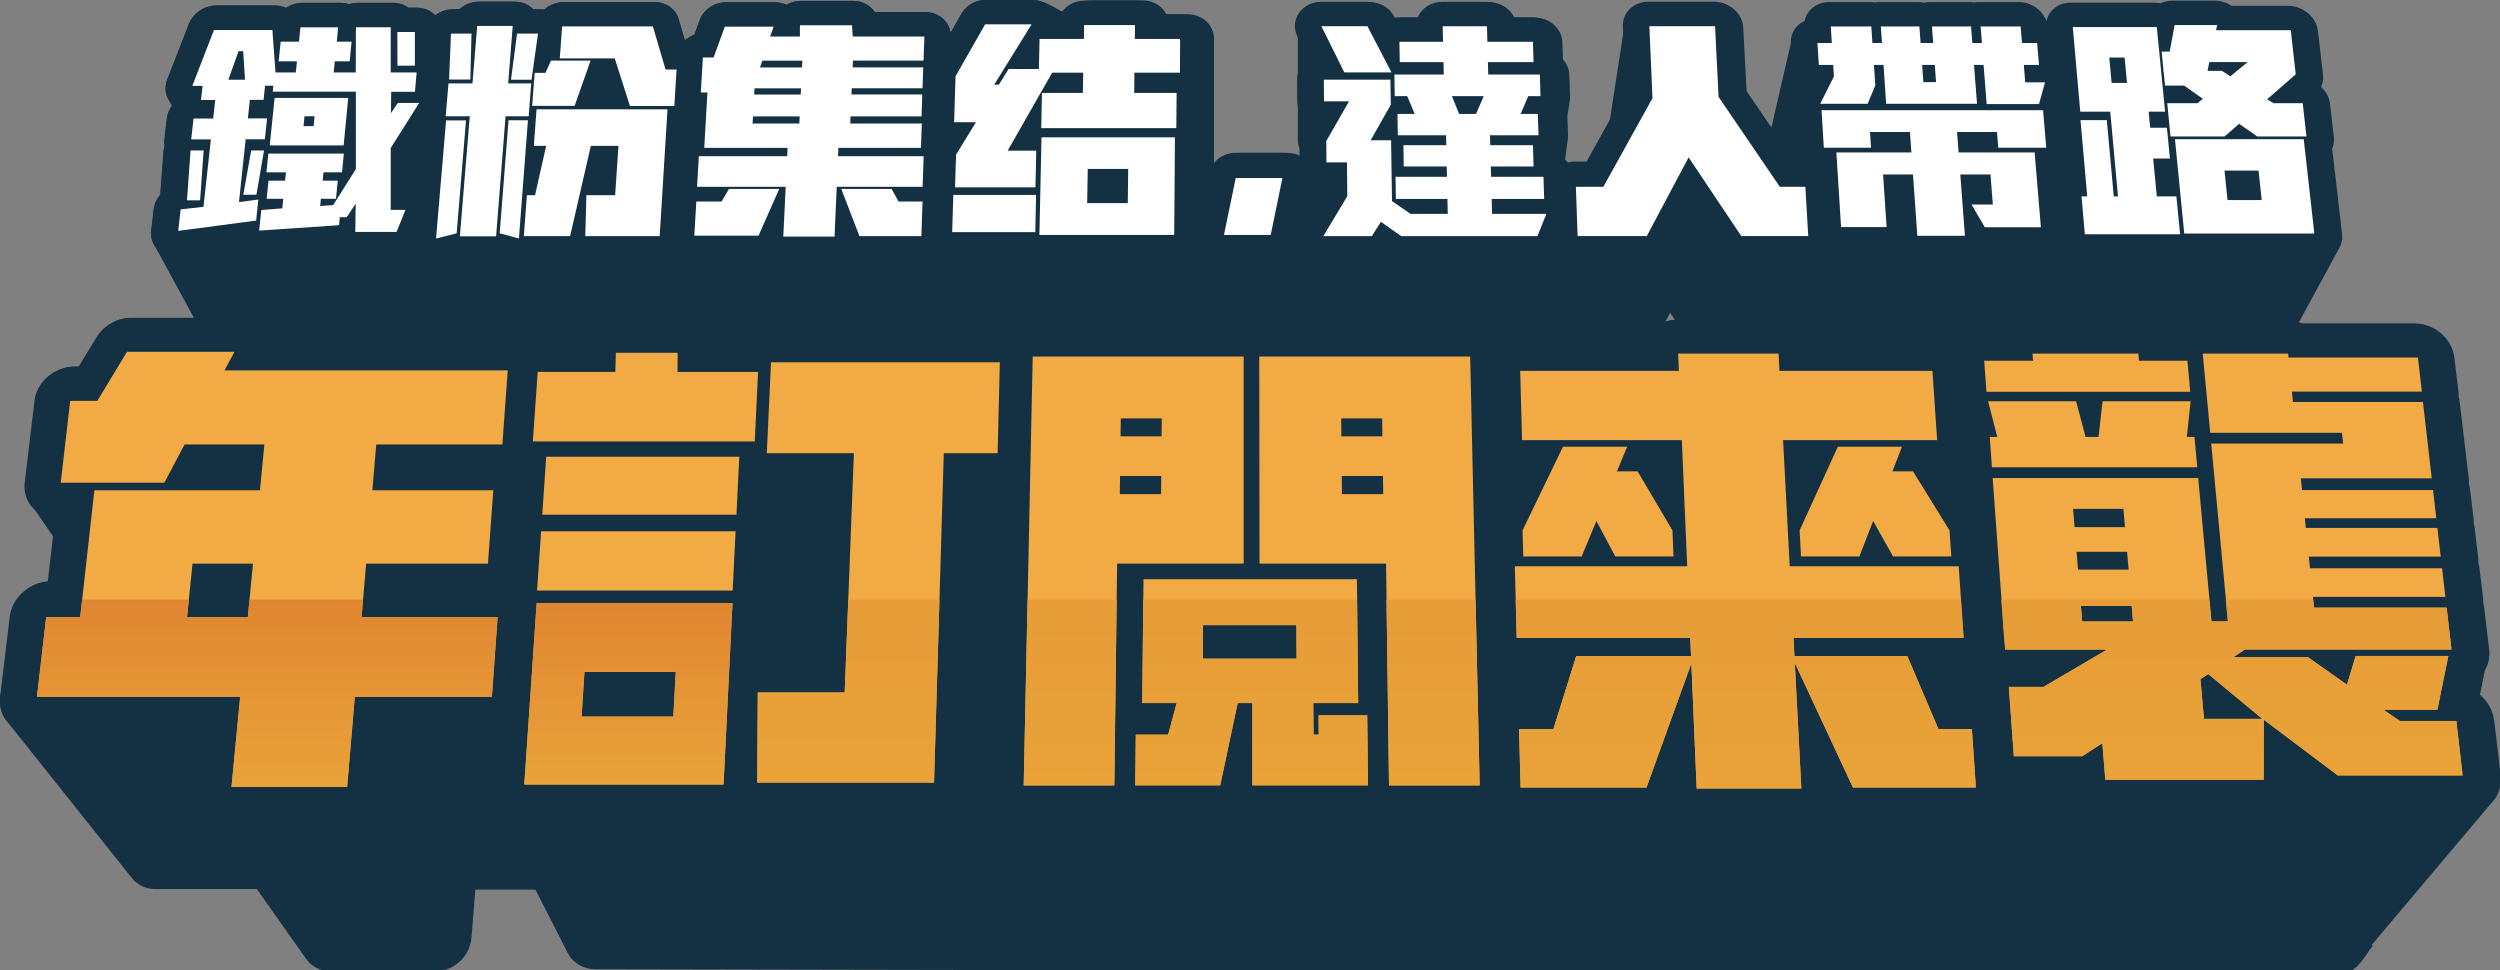 <svg width="438" height="170" viewBox="0 0 438 170" fill="none" xmlns="http://www.w3.org/2000/svg">
<rect x="0" y="0" width="438" height="170" fill="#808080" stroke="none"/>
<g clip-path="url(#clip0_25970_2347)">
<path d="M400.432 60.777C400.502 60.667 400.562 60.547 400.622 60.427C400.692 60.317 400.752 60.197 400.812 60.078C400.882 59.968 400.942 59.848 401.002 59.728C401.072 59.618 401.132 59.498 401.192 59.378C401.262 59.268 401.322 59.148 401.382 59.028C401.452 58.918 401.512 58.798 401.572 58.679C401.642 58.569 401.702 58.449 401.762 58.329C401.832 58.219 401.892 58.099 401.952 57.979C402.022 57.869 402.082 57.749 402.142 57.629C402.212 57.519 402.272 57.4 402.332 57.28C402.402 57.17 402.462 57.05 402.522 56.93C402.592 56.82 402.652 56.7 402.712 56.58C402.782 56.47 402.842 56.35 402.902 56.23C402.972 56.12 403.032 56.001 403.092 55.881C403.162 55.771 403.222 55.651 403.282 55.531C403.352 55.421 403.412 55.301 403.472 55.181C403.542 55.071 403.602 54.951 403.662 54.831C403.732 54.721 403.792 54.602 403.852 54.481C403.922 54.372 403.982 54.252 404.042 54.132C404.112 54.022 404.172 53.902 404.232 53.782C404.301 53.672 404.362 53.552 404.422 53.432C404.491 53.322 404.551 53.202 404.611 53.083C404.681 52.973 404.741 52.853 404.801 52.733C404.871 52.623 404.931 52.503 404.991 52.383C405.061 52.273 405.121 52.153 405.181 52.033C405.251 51.923 405.311 51.803 405.371 51.684C405.441 51.574 405.501 51.454 405.561 51.334C405.631 51.224 405.691 51.104 405.751 50.984C405.821 50.874 405.881 50.754 405.941 50.634C406.011 50.524 406.071 50.404 406.131 50.285C406.201 50.175 406.261 50.055 406.321 49.935C406.391 49.825 406.451 49.705 406.511 49.585C406.581 49.475 406.641 49.355 406.701 49.235C406.771 49.125 406.831 49.005 406.891 48.886C406.961 48.776 407.021 48.656 407.081 48.536C407.151 48.426 407.211 48.306 407.271 48.186C407.341 48.076 407.401 47.956 407.461 47.836C407.531 47.726 407.591 47.606 407.651 47.486C407.721 47.377 407.781 47.257 407.841 47.137C407.911 47.027 407.971 46.907 408.031 46.787C408.101 46.677 408.161 46.557 408.221 46.437C408.291 46.327 408.351 46.207 408.411 46.087C408.481 45.977 408.541 45.858 408.601 45.738C408.671 45.628 408.731 45.508 408.791 45.388C408.861 45.278 408.921 45.158 408.981 45.038C409.051 44.928 409.111 44.808 409.171 44.688C409.241 44.578 409.301 44.459 409.361 44.339C409.431 44.229 409.491 44.109 409.551 43.989C409.621 43.879 409.681 43.759 409.741 43.639C410.211 42.91 410.441 42.01 410.331 41.041L408.601 26.032C408.861 25.432 408.971 24.753 408.891 24.023L408.221 18.197C408.091 17.058 407.501 16.019 406.641 15.249C406.951 14.61 407.081 13.88 406.991 13.131L406.101 5.416C405.831 3.048 403.542 1.139 400.982 1.139H391.072C390.202 0.56 389.172 0.24 388.132 0.24H380.693C379.943 0.24 379.243 0.41 378.643 0.7C378.303 0.63 377.943 0.59 377.583 0.59H362.873C360.874 0.59 359.304 1.769 358.794 3.408C358.744 3.528 358.704 3.647 358.664 3.777C358.624 3.757 358.584 3.737 358.544 3.717C357.884 1.859 355.944 0.48 353.774 0.48H346.774C346.484 0.48 346.214 0.5 345.944 0.55C345.674 0.5 345.384 0.48 345.104 0.48H338.285C337.905 0.48 337.545 0.52 337.195 0.6C336.835 0.52 336.465 0.48 336.085 0.48H329.355C329.065 0.48 328.795 0.5 328.525 0.55C328.255 0.5 327.965 0.48 327.685 0.48H320.605C318.415 0.48 316.655 1.889 316.296 3.777C315.076 4.327 314.216 5.396 313.966 6.665C313.926 6.795 313.896 6.925 313.876 7.055C313.836 7.185 313.806 7.315 313.786 7.445C313.746 7.575 313.716 7.705 313.696 7.834C313.656 7.964 313.626 8.094 313.606 8.224C313.566 8.354 313.536 8.484 313.516 8.614C313.476 8.744 313.446 8.874 313.426 9.004C313.386 9.134 313.356 9.263 313.336 9.393C313.296 9.523 313.266 9.653 313.246 9.783C313.206 9.913 313.176 10.043 313.156 10.173C313.116 10.303 313.086 10.433 313.066 10.562C313.026 10.693 312.996 10.822 312.976 10.952C312.936 11.082 312.906 11.212 312.886 11.342C312.846 11.472 312.816 11.602 312.796 11.732C312.756 11.862 312.726 11.992 312.706 12.121C312.666 12.251 312.636 12.381 312.616 12.511C312.576 12.641 312.546 12.771 312.526 12.901C312.486 13.031 312.456 13.161 312.436 13.291C312.396 13.421 312.366 13.55 312.346 13.68C312.306 13.81 312.276 13.94 312.256 14.07C312.216 14.2 312.186 14.33 312.166 14.46C312.126 14.59 312.096 14.72 312.076 14.85C312.036 14.979 312.006 15.109 311.986 15.239C311.946 15.369 311.916 15.499 311.896 15.629C311.856 15.759 311.826 15.889 311.806 16.019C311.766 16.149 311.736 16.279 311.716 16.408C311.676 16.538 311.646 16.668 311.626 16.798C311.586 16.928 311.556 17.058 311.536 17.188C311.496 17.318 311.466 17.448 311.446 17.578C311.406 17.707 311.376 17.837 311.356 17.967C311.316 18.097 311.286 18.227 311.266 18.357C311.226 18.487 311.196 18.617 311.176 18.747C311.136 18.877 311.106 19.007 311.086 19.137C311.046 19.266 311.016 19.396 310.996 19.526C310.956 19.656 310.926 19.786 310.906 19.916C310.866 20.046 310.836 20.176 310.816 20.306C310.776 20.436 310.746 20.566 310.726 20.695C310.686 20.825 310.656 20.955 310.636 21.085C310.596 21.215 310.566 21.345 310.546 21.475C310.506 21.605 310.476 21.735 310.456 21.865C310.416 21.994 310.386 22.124 310.366 22.254C310.366 22.274 310.356 22.294 310.346 22.314L306.006 15.969L305.406 4.737C305.276 2.378 303.106 0.46 300.546 0.46H289.067C286.747 0.46 284.907 2.039 284.657 4.097C284.627 4.227 284.607 4.357 284.597 4.487C284.567 4.617 284.547 4.747 284.537 4.877C284.507 5.006 284.487 5.136 284.477 5.266C284.447 5.396 284.427 5.526 284.417 5.656C284.387 5.786 284.367 5.916 284.357 6.046C284.327 6.176 284.307 6.306 284.297 6.435C284.267 6.565 284.247 6.695 284.237 6.825C284.207 6.955 284.187 7.085 284.177 7.215C284.147 7.345 284.127 7.475 284.117 7.605C284.087 7.735 284.067 7.864 284.057 7.994C284.027 8.124 284.007 8.254 283.997 8.384C283.967 8.514 283.947 8.644 283.937 8.774C283.907 8.904 283.887 9.034 283.877 9.164C283.847 9.293 283.827 9.423 283.817 9.553C283.787 9.683 283.767 9.813 283.757 9.943C283.727 10.073 283.707 10.203 283.697 10.333C283.667 10.463 283.647 10.592 283.637 10.722C283.607 10.852 283.587 10.982 283.577 11.112C283.547 11.242 283.527 11.372 283.517 11.502C283.487 11.632 283.467 11.762 283.457 11.892C283.427 12.021 283.407 12.151 283.397 12.281C283.367 12.411 283.347 12.541 283.337 12.671C283.307 12.801 283.287 12.931 283.277 13.061C283.247 13.191 283.227 13.321 283.217 13.45C283.187 13.58 283.167 13.71 283.157 13.84C283.127 13.97 283.107 14.1 283.097 14.23C283.067 14.36 283.047 14.49 283.037 14.62C283.007 14.75 282.987 14.88 282.977 15.009C282.947 15.139 282.927 15.269 282.917 15.399C282.887 15.529 282.867 15.659 282.857 15.789C282.827 15.919 282.807 16.049 282.797 16.179C282.767 16.308 282.747 16.438 282.737 16.568C282.707 16.698 282.687 16.828 282.677 16.958C282.647 17.088 282.627 17.218 282.617 17.348C282.587 17.478 282.567 17.608 282.557 17.738C282.527 17.867 282.507 17.997 282.497 18.127C282.467 18.257 282.447 18.387 282.437 18.517C282.407 18.647 282.387 18.777 282.377 18.907C282.347 19.037 282.327 19.166 282.317 19.296C282.287 19.426 282.267 19.556 282.257 19.686C282.227 19.816 282.207 19.946 282.197 20.076C282.167 20.206 282.147 20.336 282.137 20.466C282.107 20.596 282.087 20.725 282.077 20.855C282.047 20.985 282.027 21.115 282.017 21.245C281.987 21.375 281.967 21.505 281.957 21.635C281.927 21.765 281.907 21.895 281.897 22.024C281.877 22.134 281.847 22.244 281.837 22.354L278.477 28.39H276.447C275.877 28.39 275.337 28.5 274.837 28.67C274.657 28.41 274.437 28.18 274.197 27.96C274.217 27.86 274.227 27.76 274.237 27.66C274.257 27.541 274.277 27.411 274.287 27.291C274.307 27.171 274.327 27.041 274.337 26.921C274.357 26.801 274.377 26.671 274.387 26.551C274.407 26.431 274.427 26.301 274.437 26.181C274.457 26.062 274.477 25.932 274.487 25.812C274.507 25.692 274.527 25.562 274.537 25.442C274.557 25.322 274.577 25.192 274.587 25.072C274.607 24.952 274.627 24.823 274.637 24.703C274.697 24.403 274.737 24.093 274.727 23.763L274.607 20.336C274.627 20.246 274.637 20.146 274.647 20.056C274.667 19.936 274.687 19.806 274.707 19.676C274.727 19.556 274.747 19.426 274.767 19.296C274.787 19.177 274.807 19.047 274.827 18.917C274.847 18.797 274.867 18.667 274.887 18.537C274.907 18.417 274.927 18.287 274.947 18.157C274.967 18.037 274.987 17.907 275.007 17.777C275.057 17.498 275.087 17.208 275.077 16.908L274.947 13.121C274.907 12.091 274.497 11.152 273.827 10.413L273.727 7.385C273.647 5.016 271.508 3.098 268.948 3.098H265.308C264.588 1.509 262.878 0.38 260.918 0.38H253.178C251.218 0.38 249.559 1.509 248.919 3.098H245.619C245.209 3.098 244.819 3.148 244.439 3.238L244.229 2.838C243.439 1.339 241.799 0.38 239.999 0.38H231.969C230.399 0.38 228.939 1.109 228.1 2.328C227.6 3.038 227.37 3.857 227.38 4.687C227.37 4.817 227.37 4.947 227.38 5.076C227.37 5.206 227.37 5.336 227.38 5.466C227.37 5.596 227.37 5.726 227.38 5.856C227.37 5.986 227.37 6.116 227.38 6.246C227.37 6.375 227.37 6.505 227.38 6.635C227.37 6.765 227.37 6.895 227.38 7.025C227.37 7.155 227.37 7.285 227.38 7.415C227.37 7.545 227.37 7.675 227.38 7.804C227.37 7.934 227.37 8.064 227.38 8.194C227.37 8.324 227.37 8.454 227.38 8.584C227.37 8.714 227.37 8.844 227.38 8.974C227.37 9.104 227.37 9.233 227.38 9.363C227.37 9.493 227.37 9.623 227.38 9.753C227.37 9.883 227.37 10.013 227.38 10.143C227.37 10.273 227.37 10.403 227.38 10.533C227.37 10.662 227.37 10.792 227.38 10.922C227.37 11.052 227.37 11.182 227.38 11.312C227.37 11.442 227.37 11.572 227.38 11.702C227.37 11.832 227.37 11.962 227.38 12.091C227.37 12.221 227.37 12.351 227.38 12.481C227.37 12.611 227.37 12.741 227.38 12.871C227.37 13.001 227.37 13.131 227.38 13.261C227.37 13.39 227.37 13.521 227.38 13.65C227.37 13.78 227.37 13.91 227.38 14.04C227.37 14.17 227.37 14.3 227.38 14.43C227.37 14.56 227.37 14.69 227.38 14.819C227.37 14.949 227.37 15.079 227.38 15.209C227.37 15.339 227.37 15.469 227.38 15.599C227.37 15.729 227.37 15.859 227.38 15.989C227.37 16.119 227.37 16.248 227.38 16.378C227.37 16.508 227.37 16.638 227.38 16.768C227.37 16.898 227.37 17.028 227.38 17.158C227.37 17.288 227.37 17.418 227.38 17.548C227.37 17.677 227.37 17.807 227.38 17.937C227.37 18.067 227.37 18.197 227.38 18.327C227.37 18.457 227.37 18.587 227.38 18.717C227.37 18.847 227.37 18.977 227.38 19.107C227.37 19.236 227.37 19.366 227.38 19.496C227.37 19.626 227.37 19.756 227.38 19.886C227.37 20.016 227.37 20.146 227.38 20.276C227.37 20.406 227.37 20.535 227.38 20.665C227.37 20.795 227.37 20.925 227.38 21.055C227.37 21.185 227.37 21.315 227.38 21.445C227.37 21.575 227.37 21.705 227.38 21.835C227.37 21.965 227.37 22.094 227.38 22.224C227.37 22.354 227.37 22.484 227.38 22.614C227.37 22.744 227.37 22.874 227.38 23.004C227.37 23.134 227.37 23.264 227.38 23.393C227.37 23.523 227.37 23.653 227.38 23.783C227.37 23.913 227.37 24.043 227.38 24.173C227.32 24.852 227.45 25.542 227.76 26.181L227.9 26.461C227.9 26.461 227.9 26.521 227.9 26.551V26.771C227.9 26.821 227.9 26.881 227.9 26.931V27.151C227.9 27.201 227.9 27.261 227.9 27.311V27.351C227.2 26.981 226.42 26.781 225.6 26.781H217.43C215.18 26.781 213.23 28.28 212.8 30.359L212.67 30.998L212.69 26.651C212.69 26.651 212.69 26.601 212.69 26.571V26.262C212.69 26.262 212.69 26.212 212.69 26.181V25.872C212.69 25.872 212.69 25.822 212.69 25.792V25.482C212.69 25.482 212.69 25.432 212.69 25.402V25.092C212.69 25.092 212.69 25.042 212.69 25.012V24.703C212.69 24.703 212.69 24.653 212.69 24.623V24.313C212.69 24.313 212.69 24.263 212.69 24.233V23.923C212.69 23.923 212.69 23.873 212.69 23.843V23.533C212.69 23.533 212.69 23.483 212.69 23.453V23.144C212.69 23.144 212.69 23.094 212.69 23.064V22.754C212.69 22.754 212.69 22.704 212.69 22.674V22.364C212.69 22.364 212.69 22.314 212.69 22.284V21.974C212.69 21.974 212.69 21.924 212.69 21.895V21.585C212.69 21.585 212.69 21.535 212.69 21.505V21.195C212.69 21.195 212.69 21.145 212.69 21.115V20.805C212.69 20.805 212.69 20.755 212.69 20.725V20.416C212.69 20.416 212.69 20.366 212.69 20.336V20.026C212.69 20.026 212.69 19.976 212.69 19.946V19.636C212.69 19.636 212.69 19.586 212.69 19.556V19.246C212.69 19.246 212.69 19.197 212.69 19.166V18.857C212.69 18.857 212.69 18.807 212.69 18.777V18.467C212.69 18.467 212.69 18.417 212.69 18.387V18.077C212.69 18.077 212.69 18.027 212.69 17.997V17.688C212.69 17.688 212.69 17.638 212.69 17.608V17.298C212.69 17.298 212.69 17.248 212.69 17.218V16.908C212.69 16.908 212.69 16.858 212.69 16.828V16.518C212.69 16.518 212.69 16.468 212.69 16.438V16.129C212.69 16.129 212.69 16.079 212.69 16.049V15.739C212.69 15.739 212.69 15.689 212.69 15.659V15.349C212.69 15.349 212.69 15.299 212.69 15.269V14.959C212.69 14.959 212.69 14.909 212.69 14.88V14.57C212.69 14.57 212.69 14.52 212.69 14.49V14.18C212.69 14.18 212.69 14.13 212.69 14.1V13.79C212.69 13.79 212.69 13.74 212.69 13.71V13.4C212.69 13.4 212.69 13.351 212.69 13.321V13.011C212.69 13.011 212.69 12.961 212.69 12.931V12.621C212.69 12.621 212.69 12.571 212.69 12.541V12.231C212.69 12.231 212.69 12.181 212.69 12.151V11.842C212.69 11.842 212.69 11.792 212.69 11.762V11.452C212.69 11.452 212.69 11.402 212.69 11.372V11.062C212.69 11.062 212.69 11.012 212.69 10.982V10.672C212.69 10.672 212.69 10.623 212.69 10.592V10.283C212.69 10.283 212.69 10.233 212.69 10.203V9.893C212.69 9.893 212.69 9.843 212.69 9.813V9.503C212.69 9.503 212.69 9.453 212.69 9.423V9.114C212.69 9.114 212.69 9.064 212.69 9.034V8.724C212.69 8.724 212.69 8.674 212.69 8.644V8.334C212.69 8.334 212.69 8.284 212.69 8.254V7.944C212.69 7.944 212.69 7.894 212.69 7.864V7.555C212.69 7.555 212.69 7.505 212.69 7.475V7.165C212.69 7.165 212.69 7.115 212.69 7.085V6.775C212.7 4.407 210.63 2.488 208.08 2.488H204.341C203.611 1.049 202.031 0.06 200.181 0.06H191.291C189.451 0.06 187.841 1.049 187.061 2.488H186.291C186.221 2.338 186.141 2.178 186.051 2.039C183.962 0.799 182.462 0 180.832 0H172.712C170.962 0 169.332 0.909 168.502 2.358L166.542 5.776C166.282 3.707 164.422 2.119 162.093 2.119H153.263C152.483 0.929 151.073 0.16 149.443 0.16H140.344C139.444 0.16 138.554 0.4 137.794 0.849C137.174 0.56 136.474 0.4 135.744 0.4H127.244C125.174 0.4 123.284 1.669 122.614 3.498L121.664 6.086C121.044 6.316 120.484 6.655 120.004 7.085L118.885 3.298C118.365 1.549 116.665 0.37 114.665 0.37H98.805C97.496 0.37 96.266 0.869 95.366 1.689C95.116 1.649 94.856 1.629 94.586 1.629H93.436C92.656 0.809 91.506 0.3 90.176 0.3H83.966C82.646 0.3 81.406 0.809 80.496 1.629H79.386C78.266 1.629 77.176 2.019 76.276 2.688C75.496 1.879 74.367 1.359 73.057 1.359H71.557C70.827 0.819 69.887 0.5 68.847 0.5H62.767C62.237 0.5 61.697 0.59 61.197 0.749C60.727 0.59 60.207 0.5 59.667 0.5H53.078C52.008 0.5 50.988 0.829 50.148 1.389C49.568 1.119 48.898 0.969 48.178 0.969H37.968C35.848 0.969 33.858 2.288 33.118 4.187L29.309 13.96C28.859 15.129 28.929 16.358 29.509 17.358C29.559 17.488 29.629 17.618 29.699 17.738C29.749 17.867 29.819 17.997 29.889 18.117C29.939 18.247 30.009 18.377 30.079 18.497C30.099 18.537 30.109 18.567 30.129 18.597C29.669 19.236 29.349 19.966 29.259 20.745L28.839 24.403C28.789 24.802 28.809 25.192 28.869 25.572C28.769 25.892 28.709 26.221 28.679 26.551L28.109 34.106C27.479 34.835 27.059 35.725 26.949 36.674L26.519 40.441C26.419 41.341 26.609 42.21 27.049 42.94C27.109 43.06 27.169 43.179 27.239 43.289C27.299 43.409 27.359 43.529 27.429 43.639C27.489 43.759 27.549 43.879 27.619 43.989C27.679 44.109 27.739 44.229 27.809 44.339C27.869 44.459 27.929 44.578 27.999 44.688C28.059 44.808 28.119 44.928 28.189 45.038C28.249 45.158 28.309 45.278 28.379 45.388C28.439 45.508 28.499 45.628 28.569 45.738C28.629 45.858 28.689 45.977 28.759 46.087C28.819 46.207 28.879 46.327 28.949 46.437C29.009 46.557 29.069 46.677 29.139 46.787C29.199 46.907 29.259 47.027 29.329 47.137C29.389 47.257 29.449 47.377 29.519 47.486C29.579 47.606 29.639 47.726 29.709 47.836C29.769 47.956 29.829 48.076 29.899 48.186C29.959 48.306 30.019 48.426 30.089 48.536C30.149 48.656 30.209 48.776 30.279 48.886C30.339 49.005 30.399 49.125 30.469 49.235C30.529 49.355 30.589 49.475 30.659 49.585C30.719 49.705 30.779 49.825 30.849 49.935C30.909 50.055 30.968 50.175 31.038 50.285C31.099 50.404 31.159 50.524 31.229 50.634C31.288 50.754 31.349 50.874 31.419 50.984C31.479 51.104 31.538 51.224 31.608 51.334C31.669 51.454 31.729 51.574 31.799 51.684C31.858 51.803 31.919 51.923 31.988 52.033C32.048 52.153 32.108 52.273 32.178 52.383C32.239 52.503 32.298 52.623 32.368 52.733C32.428 52.853 32.489 52.973 32.559 53.083C32.618 53.202 32.678 53.322 32.748 53.432C32.809 53.552 32.868 53.672 32.938 53.782C32.998 53.902 33.058 54.022 33.128 54.132C33.188 54.252 33.248 54.372 33.318 54.481C33.378 54.602 33.438 54.721 33.508 54.831C33.568 54.951 33.628 55.071 33.698 55.181C33.758 55.301 33.818 55.421 33.888 55.531C33.948 55.651 34.008 55.771 34.078 55.881C34.138 56.001 34.198 56.12 34.268 56.23C34.328 56.35 34.388 56.47 34.458 56.58C34.518 56.7 34.578 56.82 34.648 56.93C34.708 57.05 34.768 57.17 34.838 57.28C34.898 57.4 34.958 57.519 35.028 57.629C35.088 57.749 35.148 57.869 35.218 57.979C35.278 58.099 35.338 58.219 35.408 58.329C35.468 58.449 35.528 58.569 35.598 58.679C35.658 58.798 35.718 58.918 35.788 59.028C35.848 59.148 35.908 59.268 35.978 59.378C36.038 59.498 36.098 59.618 36.168 59.728C36.258 59.918 36.358 60.098 36.468 60.267C36.528 60.387 36.578 60.507 36.648 60.617C36.848 60.987 37.078 61.337 37.398 61.627C38.148 62.306 39.158 62.676 40.238 62.676C40.448 62.676 40.668 62.666 40.878 62.636L50.618 61.347C50.668 61.397 50.718 61.447 50.768 61.497C51.528 62.236 52.588 62.636 53.727 62.636C53.837 62.636 53.947 62.636 54.057 62.626L66.827 61.756C67.567 62.446 68.597 62.866 69.757 62.866H76.647C77.706 62.866 78.726 62.506 79.556 61.906C79.806 62.356 80.146 62.756 80.566 63.086C81.316 63.665 82.256 63.965 83.236 63.965C83.636 63.965 84.036 63.915 84.436 63.815L85.946 63.435C86.346 63.545 86.766 63.615 87.216 63.615H93.276C93.706 63.615 94.126 63.555 94.526 63.455L95.866 63.815C96.256 63.925 96.656 63.975 97.066 63.975C97.716 63.975 98.376 63.845 98.985 63.585H105.605C106.045 63.585 106.475 63.525 106.885 63.415C107.275 63.525 107.705 63.585 108.135 63.585H120.554C121.684 63.585 122.724 63.185 123.554 62.536C124.294 63.135 125.254 63.505 126.334 63.505H137.044C137.724 63.505 138.384 63.365 138.984 63.105C139.624 63.465 140.384 63.665 141.194 63.665H149.743C150.523 63.665 151.263 63.475 151.923 63.145C152.523 63.425 153.193 63.585 153.903 63.585H164.242C165.432 63.585 166.512 63.145 167.342 62.436C167.952 62.736 168.632 62.916 169.372 62.916H181.872C182.482 63.215 183.182 63.385 183.922 63.385H206.421C208.28 63.385 209.88 62.316 210.58 60.807C210.75 61.177 210.96 61.527 211.23 61.836C212.08 62.816 213.36 63.385 214.71 63.385H222.51C224.59 63.385 226.37 62.036 226.86 60.148C226.96 60.597 227.12 61.037 227.38 61.447C228.19 62.766 229.689 63.575 231.299 63.575H239.399C240.279 63.575 241.129 63.335 241.839 62.896C242.569 63.335 243.429 63.575 244.299 63.575H267.048C268.348 63.575 269.538 63.035 270.348 62.156C271.208 63.026 272.408 63.575 273.737 63.575H285.277C286.937 63.575 288.427 62.716 289.147 61.337L292.607 54.791L297.046 61.457C297.916 62.766 299.446 63.575 301.056 63.575H312.226C313.786 63.575 315.106 62.836 315.846 61.697C316.415 61.926 317.035 62.066 317.685 62.066H325.285C325.785 62.066 326.265 61.986 326.705 61.846C327.605 62.866 328.945 63.525 330.415 63.525H338.365C339.704 63.525 340.864 62.975 341.624 62.106C341.644 62.106 351.054 62.106 351.054 62.106C352.294 62.106 353.384 61.627 354.134 60.857C354.994 62.276 356.604 63.255 358.384 63.255H374.283C374.643 63.255 374.993 63.215 375.333 63.135H396.692C398.362 63.135 399.712 62.266 400.342 60.987C400.412 60.877 400.472 60.757 400.532 60.637L400.432 60.777Z" fill="#143144"/>
<path d="M406.521 15.129C406.831 14.49 406.961 13.76 406.871 13.011L405.981 5.296C405.711 2.928 403.421 1.019 400.862 1.019H390.952C390.082 0.44 389.052 0.12 388.012 0.12H380.572C379.822 0.12 379.122 0.29 378.523 0.58C378.183 0.51 377.823 0.47 377.463 0.47H362.753C360.603 0.47 358.933 1.829 358.563 3.667C358.513 3.647 358.473 3.617 358.423 3.597C357.763 1.739 355.824 0.36 353.654 0.36H346.654C346.364 0.36 346.094 0.38 345.824 0.43C345.554 0.38 345.264 0.36 344.984 0.36H338.164C337.784 0.36 337.424 0.4 337.074 0.48C336.714 0.4 336.344 0.36 335.964 0.36H329.235C328.945 0.36 328.675 0.38 328.405 0.43C328.135 0.38 327.845 0.36 327.565 0.36H320.485C318.295 0.36 316.535 1.769 316.175 3.657C314.655 4.347 313.665 5.816 313.765 7.525L313.985 11.372C314.055 12.551 314.625 13.63 315.505 14.41L314.625 16.149C314.115 17.148 314.065 18.307 314.455 19.366L314.835 25.872C314.885 26.771 315.235 27.601 315.765 28.3H314.285L305.726 15.809L305.126 4.577C304.996 2.218 302.826 0.3 300.266 0.3H288.787C286.227 0.3 284.237 2.208 284.327 4.577L284.787 16.059L277.967 28.3H275.937C275.367 28.3 274.827 28.41 274.327 28.58C274.057 28.2 273.727 27.86 273.347 27.57L273.307 26.431C273.927 25.682 274.287 24.723 274.247 23.683L274.117 19.946C274.107 19.646 274.067 19.346 273.987 19.067C274.377 18.417 274.597 17.657 274.567 16.848L274.437 13.061C274.397 12.031 273.987 11.092 273.317 10.353L273.217 7.325C273.137 4.957 270.997 3.038 268.438 3.038H264.798C264.078 1.449 262.368 0.32 260.408 0.32H252.668C250.708 0.32 249.048 1.449 248.408 3.038H245.109C244.699 3.038 244.309 3.088 243.929 3.178L243.719 2.778C242.929 1.279 241.289 0.32 239.489 0.32H231.459C229.889 0.32 228.429 1.049 227.589 2.268C226.739 3.488 226.619 5.026 227.279 6.346L229.269 10.393C228.049 11.172 227.249 12.481 227.259 13.96L227.279 17.758C227.279 19.127 227.979 20.356 229.049 21.155L228.219 22.594C227.849 23.234 227.659 23.953 227.659 24.693L227.679 27.81C226.839 27.151 225.77 26.771 224.65 26.771H216.48C214.23 26.771 212.28 28.27 211.85 30.349L210.48 36.914L210.54 24.063C210.54 23.973 210.54 23.883 210.54 23.793C210.69 23.373 210.77 22.914 210.77 22.454L210.8 16.279C210.8 15.859 210.74 15.459 210.62 15.069C211.09 14.39 211.37 13.59 211.37 12.731L211.4 6.825C211.41 4.457 209.34 2.538 206.78 2.538H203.041C202.311 1.099 200.731 0.11 198.881 0.11H189.991C188.151 0.11 186.541 1.099 185.761 2.538H184.991C184.921 2.388 184.841 2.228 184.751 2.089C183.941 0.789 182.451 -0.01 180.812 -0.01H172.692C170.942 -0.01 169.312 0.899 168.482 2.348L166.522 5.766C166.262 3.697 164.402 2.109 162.072 2.109H153.243C152.463 0.919 151.053 0.15 149.423 0.15H140.323C139.423 0.15 138.533 0.39 137.774 0.839C137.154 0.55 136.454 0.39 135.724 0.39H127.224C125.154 0.39 123.264 1.659 122.594 3.488L121.644 6.076C121.024 6.306 120.464 6.645 119.984 7.075L118.864 3.288C118.344 1.539 116.644 0.36 114.645 0.36H98.785C97.475 0.36 96.245 0.859 95.346 1.679C95.096 1.639 94.835 1.619 94.566 1.619H93.415C92.636 0.799 91.486 0.29 90.156 0.29H83.946C82.626 0.29 81.386 0.799 80.476 1.619H79.366C78.246 1.619 77.156 2.009 76.256 2.678C75.476 1.869 74.346 1.349 73.037 1.349H71.537C70.807 0.809 69.867 0.49 68.827 0.49H62.747C62.217 0.49 61.677 0.57 61.177 0.739C60.707 0.58 60.187 0.49 59.647 0.49H53.057C51.987 0.49 50.968 0.819 50.127 1.379C49.547 1.109 48.878 0.959 48.158 0.959H37.948C35.828 0.959 33.838 2.278 33.098 4.177L29.288 13.95C28.779 15.249 28.928 16.628 29.698 17.688C29.868 17.927 30.068 18.137 30.278 18.327C29.708 19.017 29.319 19.846 29.218 20.745L28.799 24.403C28.748 24.802 28.768 25.192 28.828 25.572C28.729 25.892 28.669 26.221 28.639 26.551L28.069 34.106C27.439 34.835 27.019 35.725 26.909 36.674L26.479 40.441C26.329 41.74 26.789 42.98 27.729 43.829C28.518 44.539 29.578 44.928 30.718 44.928C30.938 44.928 31.168 44.918 31.398 44.888L41.658 43.529C41.708 43.579 41.758 43.639 41.818 43.689C42.618 44.469 43.728 44.888 44.928 44.888C45.038 44.888 45.158 44.888 45.268 44.878L58.717 43.969C59.497 44.698 60.577 45.138 61.807 45.138H69.057C70.177 45.138 71.246 44.758 72.126 44.129C72.386 44.599 72.746 45.028 73.186 45.368C73.976 45.977 74.966 46.297 75.996 46.297C76.416 46.297 76.836 46.247 77.256 46.137L78.846 45.738C79.266 45.858 79.716 45.918 80.186 45.918H86.566C87.016 45.918 87.466 45.858 87.886 45.748L89.296 46.127C89.706 46.237 90.136 46.297 90.556 46.297C91.246 46.297 91.936 46.157 92.576 45.888H99.545C100.005 45.888 100.455 45.828 100.895 45.708C101.315 45.828 101.755 45.888 102.215 45.888H115.285C116.474 45.888 117.564 45.458 118.444 44.778C119.224 45.408 120.234 45.798 121.364 45.798H132.644C133.354 45.798 134.054 45.648 134.684 45.378C135.364 45.758 136.154 45.968 137.014 45.968H146.013C146.833 45.968 147.613 45.768 148.303 45.418C148.933 45.718 149.643 45.878 150.383 45.878H161.262C162.512 45.878 163.652 45.408 164.532 44.669C165.172 44.978 165.892 45.178 166.662 45.178H179.822C180.462 45.498 181.202 45.678 181.982 45.678H205.67C207.63 45.678 209.31 44.559 210.05 42.96C210.22 43.349 210.45 43.709 210.74 44.039C211.64 45.078 212.98 45.678 214.4 45.678H222.62C224.81 45.678 226.689 44.259 227.199 42.27C227.299 42.74 227.479 43.209 227.739 43.639C228.599 45.028 230.169 45.888 231.869 45.888H240.389C241.319 45.888 242.209 45.628 242.959 45.168C243.729 45.638 244.629 45.888 245.549 45.888H269.498C270.867 45.888 272.117 45.318 272.977 44.389C273.877 45.298 275.147 45.888 276.547 45.888H288.697C290.447 45.888 292.006 44.978 292.776 43.529L296.416 36.644L301.086 43.659C302.006 45.038 303.616 45.888 305.306 45.888H317.065C318.705 45.888 320.095 45.108 320.885 43.919C321.485 44.159 322.135 44.299 322.815 44.299H330.815C331.345 44.299 331.845 44.219 332.305 44.069C333.245 45.148 334.665 45.838 336.204 45.838H344.574C345.984 45.838 347.204 45.258 348.004 44.339C348.034 44.339 357.923 44.339 357.923 44.339C359.233 44.339 360.373 43.839 361.163 43.03C362.063 44.519 363.763 45.558 365.633 45.558H382.372C382.752 45.558 383.122 45.518 383.472 45.438H405.951C408.581 45.438 410.471 43.429 410.191 40.951L408.461 25.942C408.721 25.342 408.831 24.663 408.751 23.933L408.081 18.107C407.951 16.968 407.361 15.929 406.501 15.159L406.521 15.129ZM231.319 33.197L227.939 38.793L229.309 32.047C229.329 31.967 229.329 31.878 229.349 31.798C229.909 32.247 230.579 32.587 231.319 32.757V33.207V33.197Z" fill="#143144"/>
<path d="M79.026 5.886H82.606L82.406 13.93H78.676L79.016 5.886H79.026ZM80.566 41.411L82.306 20.366H78.086L78.576 14.61H82.776L83.606 4.547H89.826L89.036 14.61H93.066L92.626 20.366H88.576L86.916 41.411H80.556H80.566ZM81.646 21.085L80.006 40.881L76.397 41.791L78.156 21.095H81.646V21.085ZM89.526 13.97L90.586 5.886H94.256L93.126 13.97H89.526ZM90.916 41.781L87.546 40.871L89.096 21.075H92.496L90.916 41.77V41.781ZM93.686 12.771H95.566L96.536 10.623H103.465L100.675 18.547H93.236L93.676 12.761L93.686 12.771ZM116.945 19.157L115.575 41.371H102.545L102.735 34.196H107.775L108.355 25.552H103.515L99.885 41.371H91.776L92.316 34.196H93.746L95.686 25.552H93.526L94.006 19.157H116.935H116.945ZM110.365 18.557L107.705 10.233H98.076L98.486 4.627H114.385L116.605 12.181H118.535L118.145 18.567H110.365V18.557Z" fill="white"/>
<path d="M127.004 4.667H135.534L134.934 6.395H140.144V4.427H149.273L149.403 6.395H161.953L161.803 10.623H149.433L149.383 11.812H161.753L161.623 15.469H149.223L149.173 16.548H161.583L161.453 20.396H149.013L148.963 21.645H161.503L161.353 25.912H146.883L146.823 27.371H161.823L161.643 32.727H146.593L146.213 41.451H137.234L137.654 32.727H122.125L122.434 27.371H137.914L137.984 25.912H123.384L123.944 16.199H122.784L123.144 10.073H125.024L126.994 4.667H127.004ZM127.714 33.097H136.524L132.894 41.291H121.645L121.995 35.305H126.424L127.714 33.107V33.097ZM132.134 16.558H140.294L140.344 15.479H132.194L132.134 16.558ZM131.864 21.645H140.044L140.104 20.396H131.924L131.854 21.645H131.864ZM133.154 11.822H140.514L140.574 10.633H133.554L133.154 11.822ZM157.423 35.305H161.633L161.423 41.371H150.573L147.393 33.097H156.203L157.423 35.295V35.305Z" fill="white"/>
<path d="M206.08 22.454H182.422L182.552 16.279H189.721L189.781 12.731H184.341L176.542 26.401H181.552L181.412 32.817H167.322L167.502 27.091L170.992 21.405H167.162L167.412 13.371L172.592 4.267H180.732L174.182 14.839H175.002L176.702 12.091H182.012L182.132 6.825H189.901L189.941 4.387H198.851L198.821 6.825H206.76L206.72 12.731H198.751L198.711 16.279H206.14L206.09 22.454H206.08ZM181.372 40.671H166.822L167.022 34.156H181.522L181.382 40.671H181.372ZM205.85 24.063L205.72 41.161H182.102L182.472 24.063H205.85ZM197.671 29.599H190.571L190.471 35.585H197.591L197.661 29.599H197.671Z" fill="white"/>
<path d="M301.106 16.998L311.826 32.727H316.295L316.805 41.361H305.076L295.846 27.57L288.517 41.361H276.397L276.097 32.727H280.907L289.517 17.198L288.967 4.587H300.476L301.096 16.998H301.106Z" fill="white"/>
<path d="M363.124 4.747H377.873L379.323 19.566H376.443L376.713 22.374H379.643L380.173 27.78H377.233L377.873 34.406H381.303L381.953 41.041H365.263L364.683 34.406H365.683L364.503 21.045H369.113L370.333 34.406H371.073L369.713 19.566H364.463L363.154 4.747H363.124ZM372.653 14.53L372.233 10.083H369.543L369.953 14.53H372.653ZM379.063 12.531L378.923 12.411H379.053L378.723 9.044H380.133L380.993 4.387H388.452L388.252 5.296H401.342L402.212 13.011L397.202 17.398L398.312 18.077H403.432L404.092 23.903H395.462L392.292 21.685L389.762 23.903H380.273L379.703 18.077H384.993L385.942 17.318L382.663 14.999H379.313L379.073 12.531H379.063ZM403.612 24.383L405.472 40.921H382.683L381.053 24.383H403.622H403.612ZM389.292 12.421L390.762 13.371L393.792 10.872H387.072L386.762 12.421H389.292ZM395.702 29.889H389.732L390.262 35.055H396.252L395.702 29.889Z" fill="white"/>
<path d="M235.519 12.681L231.509 4.587H239.569L243.789 12.681H235.519ZM269.378 41.371H245.499L241.929 38.863L240.349 41.371H231.849L236.049 34.376L235.989 28.45H232.399L232.369 24.693L236.349 17.758H231.969L231.939 13.96H243.599L243.669 18.337L240.139 24.573H243.719L243.879 35.235L247.129 37.474H253.648L253.588 34.855H244.559L244.499 30.978H253.508L253.468 29.169H245.939L245.879 25.442H253.388L253.348 23.693H244.899L244.839 19.956H247.849L246.549 16.848H244.359L244.299 13.061H252.948L252.898 10.882H245.239L245.179 7.325H252.818L252.758 4.597H260.518L260.588 7.325H268.568L268.678 10.882H260.678L260.738 13.061H269.778L269.898 16.848H267.748L266.418 19.956H269.428L269.548 23.693H261.048L261.098 25.442H268.568L268.678 29.169H261.188L261.238 30.978H270.417L270.537 34.855H261.338L261.408 37.474H270.927L269.348 41.381L269.378 41.371ZM254.368 16.848L255.638 19.956H258.608L259.948 16.848H254.368Z" fill="white"/>
<path d="M68.457 25.882V36.774H71.037L69.477 40.631H62.247L62.317 35.675L60.747 38.053H59.527L59.397 39.452L45.408 40.401L45.778 36.794L49.458 36.504L49.628 34.825H46.718L47.048 31.648H49.948L50.098 30.189H46.678L47.018 26.911H60.237L59.927 30.189H56.677L56.537 31.648H59.177L58.867 34.825H56.217L56.097 36.094L58.367 35.935L62.347 29.619V16.059H47.788L47.898 15.019H46.438L46.178 17.498H43.768L43.428 20.745H46.788L46.408 24.403H43.038L41.868 35.405L45.258 34.955L44.878 38.643L31.229 40.451L31.648 36.684L35.648 36.234L36.948 24.423H33.498L33.908 20.765H37.348L37.708 17.518H35.218L35.498 15.039H33.698L37.488 5.256H47.718L48.268 12.691H51.828L52.028 10.742H48.818L49.178 7.305H52.378L52.638 4.787H59.247L58.997 7.305H61.597L61.267 10.742H58.657L58.467 12.691H62.327L62.357 4.777H68.457V12.691H72.997L72.697 16.079H68.537L68.497 19.836L69.697 18.037H73.437L68.467 25.912L68.457 25.882ZM32.758 35.095L33.388 26.361H35.678L35.058 35.095H32.758ZM42.598 8.974H41.788L40.008 13.97H42.928L42.608 8.974H42.598ZM44.928 34.116H42.628L44.008 26.361H46.258L44.928 34.116ZM47.258 25.472L48.118 17.158H61.007L60.207 25.472H47.258ZM55.107 20.366H53.347L53.178 22.094H54.947L55.117 20.366H55.107ZM69.637 11.502L69.617 5.606H72.687V11.502H69.637Z" fill="white"/>
<path d="M224.679 31.188L222.63 41.161H214.44L216.5 31.188H224.689H224.679Z" fill="white"/>
<path d="M357.224 18.227H348.064L347.524 11.382H345.844L346.374 18.187H330.455L329.995 11.382H328.315L328.555 14.959L327.215 18.187H318.896L321.305 13.4L321.175 11.382H318.656L318.416 7.535H320.935L320.755 4.637H327.855L328.045 7.535H329.725L329.525 4.637H336.275L336.485 7.535H338.695L338.485 4.637H345.324L345.554 7.535H347.234L347.004 4.637H354.014L354.254 7.535H356.904L357.234 11.382H354.574L354.824 14.43H358.284L357.234 18.227H357.224ZM350.094 25.882L349.874 23.124H342.874L343.144 26.711H356.464L357.564 39.822H347.744L345.414 35.835H349.144L348.734 30.568H343.444L344.254 41.311H335.915L335.155 30.568H329.915L330.535 39.782H322.555L321.735 26.711H334.875L334.625 23.124H327.625L327.805 25.882H319.535L319.135 19.306H357.944L358.504 25.882H350.104H350.094ZM338.975 11.382H336.755L336.975 14.39H339.195L338.975 11.382Z" fill="white"/>
<path d="M415.571 165.493C415.721 165.333 415.871 165.163 416.001 164.984C416.151 164.824 416.301 164.654 416.431 164.474C416.581 164.314 416.731 164.144 416.861 163.964C417.011 163.804 417.161 163.635 417.291 163.455C417.441 163.295 417.591 163.125 417.721 162.945C417.871 162.785 418.021 162.615 418.151 162.435C418.301 162.275 418.451 162.106 418.581 161.926C418.731 161.766 418.881 161.596 419.011 161.416C419.161 161.256 419.311 161.086 419.441 160.906C419.591 160.747 419.741 160.577 419.871 160.397C420.021 160.237 420.171 160.067 420.301 159.887C420.451 159.727 420.601 159.557 420.731 159.378C420.881 159.218 421.031 159.048 421.161 158.868C421.311 158.708 421.461 158.538 421.591 158.358C421.741 158.198 421.891 158.028 422.021 157.849C422.171 157.689 422.321 157.519 422.451 157.339C422.601 157.179 422.751 157.009 422.881 156.829C423.031 156.669 423.181 156.5 423.311 156.32C423.461 156.16 423.611 155.99 423.741 155.81C423.891 155.65 424.041 155.48 424.171 155.3C424.32 155.14 424.47 154.971 424.6 154.791C424.75 154.631 424.9 154.461 425.03 154.281C425.18 154.121 425.33 153.951 425.46 153.771C425.61 153.612 425.76 153.442 425.89 153.262C426.04 153.102 426.19 152.932 426.32 152.752C426.47 152.592 426.62 152.422 426.75 152.243C426.9 152.083 427.05 151.913 427.18 151.733C427.33 151.573 427.48 151.403 427.61 151.223C427.76 151.063 427.91 150.894 428.04 150.714C428.19 150.554 428.34 150.384 428.47 150.204C428.62 150.044 428.77 149.874 428.9 149.694C429.05 149.534 429.2 149.365 429.33 149.185C429.48 149.025 429.63 148.855 429.76 148.675C429.91 148.515 430.06 148.345 430.19 148.165C430.34 148.006 430.49 147.836 430.62 147.656C430.77 147.496 430.92 147.326 431.05 147.146C431.2 146.986 431.35 146.816 431.48 146.637C431.63 146.477 431.78 146.307 431.91 146.127C432.06 145.967 432.21 145.797 432.34 145.617C432.49 145.457 432.64 145.287 432.77 145.108C432.92 144.948 433.07 144.778 433.2 144.598C433.35 144.438 433.5 144.268 433.63 144.088C433.78 143.928 433.93 143.759 434.06 143.579C434.21 143.419 434.36 143.249 434.49 143.069C434.64 142.909 434.79 142.739 434.92 142.559C435.07 142.399 435.22 142.23 435.35 142.05C435.5 141.89 435.65 141.72 435.78 141.54C435.93 141.38 436.08 141.21 436.21 141.03C436.36 140.871 436.51 140.701 436.64 140.521C437.75 139.342 438.34 137.673 438.12 135.834L436.99 126.291C436.78 124.492 435.84 122.873 434.49 121.724L435.35 117.427C435.97 116.398 436.26 115.139 436.1 113.78L435.23 106.445C435.19 106.125 435.13 105.805 435.05 105.506C435.06 105.196 435.05 104.886 435.01 104.566L434.41 99.56C434.37 99.21 434.3 98.87 434.2 98.54C434.22 98.211 434.2 97.871 434.16 97.521L433.56 92.495C433.53 92.205 433.47 91.925 433.4 91.645C433.4 91.365 433.4 91.086 433.36 90.796L432.77 85.859C432.73 85.51 432.66 85.16 432.56 84.83C432.58 84.5 432.56 84.151 432.53 83.801L430.94 70.43C430.9 70.121 430.84 69.821 430.76 69.521C430.77 69.221 430.76 68.921 430.72 68.612L430 62.606C429.61 59.328 426.52 56.68 423.091 56.68H403.371C402.471 56.25 401.462 56.011 400.432 56.011H385.522C384.092 56.011 382.822 56.47 381.852 57.25H378.193C377.073 56.47 375.713 56.011 374.283 56.011H355.804C354.374 56.011 353.094 56.47 352.094 57.25H347.364C345.054 57.25 343.134 58.449 342.184 60.237C341.084 59.468 339.744 59.008 338.324 59.008H317.015C315.845 57.22 313.766 56.011 311.456 56.011H293.926C291.617 56.011 289.647 57.22 288.647 59.008H266.348C265.208 59.008 264.158 59.308 263.258 59.808C262.198 57.849 260.058 56.51 257.618 56.51H220.78C220.31 56.51 219.86 56.56 219.42 56.66C218.98 56.57 218.53 56.51 218.06 56.51H181.222C179.772 56.51 178.432 56.99 177.352 57.789C176.762 57.609 176.132 57.509 175.482 57.509H135.524C133.834 57.509 132.284 58.149 131.114 59.188H124.624C123.724 57.21 121.664 55.851 119.214 55.851H108.425C106.745 55.851 105.085 56.5 103.845 57.659C103.355 58.109 102.945 58.629 102.625 59.188H94.775C93.956 59.188 93.156 59.348 92.416 59.618C91.576 59.178 90.606 58.918 89.546 58.918H47.038C46.948 58.709 46.848 58.509 46.728 58.309C45.738 56.67 43.898 55.681 41.828 55.681H23.059C20.659 55.681 18.329 57 17.069 59.068L13.929 64.215H13.139C9.699 64.215 6.59 66.883 6.2 70.191L4.49 84.54C4.31 86.079 4.74 87.488 5.59 88.567C5.71 88.777 5.86 88.987 6.01 89.177C6.13 89.387 6.28 89.597 6.43 89.787C6.55 89.996 6.7 90.206 6.85 90.396C6.97 90.606 7.12 90.816 7.269 91.006C7.389 91.216 7.539 91.425 7.689 91.615C7.809 91.825 7.959 92.035 8.109 92.225C8.229 92.435 8.379 92.645 8.529 92.835C8.649 93.044 8.799 93.254 8.949 93.444C9.069 93.654 9.219 93.864 9.369 94.054C9.389 94.094 9.419 94.124 9.439 94.163L8.549 101.858C5.21 102.068 2.26 104.766 1.87 108.074L0.04 122.084C-0.17 123.853 0.38 125.461 1.43 126.621C1.56 126.81 1.7 126.99 1.86 127.16C1.99 127.35 2.13 127.53 2.29 127.7C2.42 127.89 2.56 128.07 2.72 128.239C2.85 128.429 2.99 128.609 3.15 128.779C3.28 128.969 3.42 129.149 3.58 129.319C3.71 129.509 3.85 129.688 4.01 129.858C4.14 130.048 4.28 130.228 4.44 130.398C4.57 130.588 4.71 130.768 4.87 130.938C5 131.127 5.14 131.307 5.3 131.477C5.43 131.667 5.57 131.847 5.73 132.017C5.86 132.207 6 132.387 6.16 132.556C6.29 132.746 6.43 132.926 6.59 133.096C6.72 133.286 6.86 133.466 7.02 133.636C7.15 133.826 7.29 134.005 7.449 134.175C7.579 134.365 7.719 134.545 7.879 134.715C8.009 134.905 8.149 135.085 8.309 135.255C8.439 135.444 8.579 135.624 8.739 135.794C8.869 135.984 9.009 136.164 9.169 136.334C9.299 136.524 9.439 136.704 9.599 136.873C9.729 137.063 9.869 137.243 10.029 137.413C10.159 137.603 10.299 137.783 10.459 137.953C10.589 138.142 10.729 138.322 10.889 138.492C11.019 138.682 11.159 138.862 11.319 139.032C11.449 139.222 11.589 139.402 11.749 139.571C11.879 139.761 12.019 139.941 12.179 140.111C12.309 140.301 12.449 140.481 12.609 140.651C12.739 140.841 12.879 141.02 13.039 141.19C13.169 141.38 13.309 141.56 13.469 141.73C13.599 141.92 13.739 142.1 13.899 142.27C14.029 142.459 14.169 142.639 14.329 142.809C14.459 142.999 14.599 143.179 14.759 143.349C14.889 143.539 15.029 143.719 15.189 143.888C15.319 144.078 15.459 144.258 15.619 144.428C15.749 144.618 15.889 144.798 16.049 144.968C16.179 145.158 16.319 145.337 16.479 145.507C16.609 145.697 16.749 145.877 16.909 146.047C17.039 146.237 17.179 146.417 17.339 146.587C17.469 146.776 17.609 146.956 17.769 147.126C17.899 147.316 18.039 147.496 18.199 147.666C18.329 147.856 18.469 148.036 18.629 148.205C18.759 148.395 18.899 148.575 19.059 148.745C19.189 148.935 19.329 149.115 19.489 149.285C19.619 149.474 19.759 149.654 19.919 149.824C20.049 150.014 20.189 150.194 20.349 150.364C20.479 150.554 20.619 150.734 20.779 150.903C20.909 151.093 21.049 151.273 21.209 151.443C21.339 151.633 21.479 151.813 21.639 151.983C21.769 152.173 21.909 152.352 22.069 152.522C22.199 152.712 22.339 152.892 22.499 153.062C22.629 153.252 22.769 153.432 22.929 153.602C23.839 154.921 25.369 155.77 27.209 155.77H44.988C45.048 155.86 45.118 155.94 45.178 156.02C45.288 156.2 45.408 156.36 45.538 156.53C45.648 156.709 45.768 156.869 45.898 157.039C46.008 157.219 46.128 157.379 46.258 157.549C46.368 157.729 46.488 157.889 46.618 158.058C46.728 158.238 46.848 158.398 46.978 158.568C47.088 158.748 47.208 158.908 47.338 159.078C47.448 159.258 47.568 159.417 47.698 159.587C47.808 159.767 47.928 159.937 48.058 160.097C48.168 160.277 48.288 160.437 48.418 160.607C48.528 160.787 48.648 160.956 48.778 161.116C48.888 161.296 49.008 161.456 49.138 161.626C49.248 161.806 49.368 161.966 49.498 162.136C49.608 162.315 49.728 162.475 49.858 162.645C49.968 162.825 50.088 162.985 50.218 163.155C50.328 163.335 50.447 163.495 50.578 163.664C50.688 163.844 50.807 164.014 50.938 164.174C51.047 164.354 51.167 164.514 51.297 164.684C51.407 164.864 51.528 165.024 51.657 165.193C51.767 165.373 51.888 165.543 52.017 165.703C52.127 165.883 52.248 166.043 52.377 166.213C52.487 166.393 52.607 166.552 52.737 166.722C52.847 166.902 52.967 167.062 53.097 167.232C53.207 167.412 53.327 167.582 53.457 167.742C54.377 169.211 56.007 170.18 57.967 170.18H76.256C79.496 170.18 82.326 167.562 82.596 164.344L83.286 155.86H93.806C93.806 155.86 93.836 155.92 93.856 155.95C93.936 156.12 94.026 156.29 94.115 156.46C94.195 156.629 94.285 156.799 94.376 156.969C94.456 157.139 94.546 157.309 94.635 157.479C94.716 157.649 94.805 157.819 94.895 157.988C94.975 158.158 95.066 158.328 95.156 158.498C95.236 158.668 95.326 158.838 95.415 159.008C95.496 159.178 95.585 159.348 95.675 159.517C95.755 159.687 95.846 159.857 95.936 160.027C96.016 160.197 96.106 160.367 96.195 160.537C96.275 160.707 96.365 160.876 96.455 161.046C96.535 161.216 96.625 161.386 96.715 161.556C96.795 161.726 96.885 161.896 96.975 162.066C97.055 162.235 97.145 162.405 97.235 162.575C97.315 162.755 97.405 162.925 97.495 163.085C97.575 163.255 97.655 163.425 97.755 163.595C97.835 163.764 97.925 163.934 98.015 164.104C98.095 164.284 98.185 164.454 98.275 164.614C98.355 164.784 98.435 164.954 98.535 165.123C98.615 165.293 98.705 165.463 98.795 165.633C98.875 165.813 98.965 165.983 99.055 166.143C99.135 166.313 99.215 166.482 99.315 166.652C100.155 168.521 102.025 169.81 104.285 169.81L333.975 170.28C336.255 170.28 351.984 170.28 354.484 170.28H411.011C412.821 170.28 414.341 167.562 415.261 166.273C415.411 166.113 415.561 165.943 415.691 165.763L415.571 165.493Z" fill="#143144"/>
<path d="M429.84 62.636C429.45 59.358 426.36 56.71 422.931 56.71H403.211C402.312 56.28 401.302 56.041 400.272 56.041H385.362C383.932 56.041 382.662 56.5 381.692 57.28H378.033C376.913 56.5 375.553 56.041 374.123 56.041H355.644C354.214 56.041 352.934 56.5 351.934 57.28H347.204C344.894 57.28 342.974 58.479 342.024 60.267C340.924 59.498 339.584 59.038 338.164 59.038H316.855C315.685 57.25 313.606 56.041 311.296 56.041H293.766C291.457 56.041 289.487 57.25 288.487 59.038H266.188C265.048 59.038 263.998 59.338 263.098 59.838C262.038 57.879 259.898 56.54 257.458 56.54H220.62C220.15 56.54 219.7 56.59 219.26 56.69C218.82 56.6 218.37 56.54 217.9 56.54H181.062C179.612 56.54 178.272 57.02 177.192 57.819C176.602 57.639 175.972 57.539 175.322 57.539H135.364C133.674 57.539 132.124 58.179 130.954 59.218H124.464C123.564 57.24 121.504 55.881 119.054 55.881H108.265C106.585 55.881 104.925 56.53 103.685 57.689C103.195 58.139 102.785 58.659 102.465 59.218H94.616C93.796 59.218 92.996 59.378 92.256 59.648C91.416 59.208 90.446 58.948 89.386 58.948H46.878C46.788 58.739 46.688 58.539 46.568 58.339C45.578 56.7 43.738 55.711 41.668 55.711H22.899C20.499 55.711 18.169 57.03 16.909 59.098L13.769 64.245H12.979C9.539 64.245 6.43 66.913 6.04 70.22L4.33 84.57C3.94 87.858 6.31 90.556 9.669 90.676L8.37 101.888C5.03 102.098 2.08 104.796 1.69 108.104L0.04 122.084C-0.38 125.601 2.17 128.459 5.74 128.459H35.008L34.068 137.883C33.708 141.46 36.338 144.368 39.938 144.368H60.257C63.857 144.368 67.007 141.46 67.297 137.883L68.067 128.459H85.716C85.816 128.459 85.926 128.449 86.026 128.439L85.376 137.453C85.116 141.03 87.826 143.938 91.416 143.938H126.444C127.644 143.938 128.784 143.609 129.774 143.039C130.554 143.389 131.434 143.589 132.364 143.589H163.452C167.042 143.589 170.032 140.681 170.132 137.113L171.482 85.49H174.152L172.872 137.603C172.782 141.18 175.632 144.088 179.222 144.088H195.161C195.801 144.088 196.421 143.988 197.001 143.819C197.581 143.988 198.201 144.088 198.841 144.088H213.78C214.79 144.088 215.75 143.858 216.61 143.439C217.47 143.858 218.43 144.088 219.44 144.088H239.769C240.409 144.088 241.029 143.988 241.609 143.819C242.199 143.988 242.809 144.088 243.449 144.088H259.388C260.598 144.088 261.718 143.749 262.678 143.179C263.778 143.978 265.128 144.468 266.578 144.468H288.717C290.337 144.468 291.837 143.868 292.967 142.839C294.176 143.958 295.796 144.638 297.536 144.638H315.945C317.755 144.638 319.355 143.898 320.465 142.709C321.705 143.809 323.325 144.458 325.005 144.458H346.624C349.894 144.458 352.424 142.05 352.654 138.912C352.874 138.932 353.084 138.942 353.314 138.942H363.003C364.133 141.38 366.633 143.109 369.403 143.109H397.252C400.132 143.109 402.421 141.23 403.001 138.592L405.991 140.861C407.251 141.81 408.761 142.34 410.271 142.34H432.21C435.8 142.34 438.37 139.442 437.95 135.874L436.82 126.331C436.61 124.532 435.67 122.913 434.32 121.764L435.18 117.467C435.8 116.438 436.09 115.179 435.93 113.82L435.06 106.485C435.02 106.165 434.96 105.845 434.88 105.546C434.89 105.236 434.88 104.926 434.84 104.606L434.24 99.6C434.2 99.25 434.13 98.91 434.03 98.58C434.05 98.251 434.03 97.911 433.99 97.561L433.39 92.535C433.36 92.245 433.3 91.965 433.23 91.685C433.23 91.406 433.23 91.126 433.19 90.836L432.6 85.899C432.56 85.55 432.49 85.2 432.39 84.87C432.41 84.54 432.39 84.191 432.36 83.841L430.77 70.47C430.73 70.16 430.67 69.861 430.59 69.561C430.6 69.261 430.59 68.961 430.55 68.652L429.83 62.646L429.84 62.636Z" fill="#143144"/>
<path d="M94.095 103.467H128.364L128.874 93.074H94.805L94.095 103.467Z" fill="#F2AB44"/>
<path d="M129.524 80.023H95.695L95.005 90.186H129.024L129.524 80.023Z" fill="#F2AB44"/>
<path d="M118.724 61.806H107.895L107.815 65.164H94.205L93.356 77.345H132.234L132.814 65.164H118.704L118.724 61.806Z" fill="#F2AB44"/>
<path d="M91.856 137.453H126.764L128.334 105.645H94.025L91.856 137.453ZM102.395 117.707H118.394L117.964 125.551H101.895L102.395 117.707Z" fill="#F2AB44"/>
<path d="M135.083 63.465L134.344 79.404H149.603L147.993 121.324H132.764L132.664 137.113H163.642L165.352 79.404H174.782L175.172 63.465H135.083Z" fill="#F2AB44"/>
<path d="M40.558 137.883L42.078 122.084H6.479L8.089 108.134H14.049L16.539 85.889H45.548L46.318 77.865H32.338L28.788 84.58H10.639L12.299 70.23H17.049L22.249 61.636H41.078L39.338 64.894H88.956L88.016 77.865H65.917L65.237 85.889H86.426L85.486 98.76H64.147L63.347 108.134H87.186L86.186 122.084H62.167L60.827 137.883H40.578H40.558ZM32.778 108.134H43.418L44.318 98.76H33.728L32.768 108.134H32.778Z" fill="#F2AB44"/>
<path d="M43.708 105.056L43.418 108.134H32.778L33.088 105.056H14.389L14.049 108.134H8.089L6.479 122.084H42.078L40.558 137.883H60.807L62.147 122.084H86.166L87.176 108.134H63.337L63.597 105.056H43.708Z" fill="url(#paint0_linear_25970_2347)"/>
<path d="M217.89 62.466H180.931L179.352 137.603H195.231L195.721 98.74H217.89V62.466ZM203.42 86.569H196.191L196.231 83.391H203.45L203.42 86.569ZM203.51 76.446H196.321L196.361 73.308H203.54L203.51 76.446Z" fill="#F2AB44"/>
<path d="M220.62 62.466L220.67 98.74H242.839L243.359 137.603H259.238L257.578 62.466H220.62ZM242.339 86.569H235.109L235.079 83.391H242.299L242.339 86.569ZM242.199 76.446H235.009L234.979 73.308H242.159L242.199 76.446Z" fill="#F2AB44"/>
<path d="M231.049 128.709H230.129L230.089 123.173H237.959L237.729 101.478H200.341L200.121 123.173H206.151L204.661 128.709H198.991L198.901 137.593H213.78L216.84 123.173H219.41V137.593H239.679L239.539 125.322H231.019L231.039 128.709H231.049ZM227.17 115.399H210.75L210.77 109.523H227.13L227.16 115.399H227.17Z" fill="#F2AB44"/>
<path d="M339.614 127.73L334.164 114.949H314.385L314.215 111.761H344.024L343.164 99.21H313.555L312.395 77.106H339.384L338.564 64.974H311.755L311.605 61.956H294.016L294.136 64.974H266.337L266.667 77.106H294.656L295.596 99.21H265.397L265.727 111.761H296.136L296.266 114.949H276.147L272.157 127.73H266.137L266.407 137.973H288.466L296.326 116.218L297.256 138.142H315.595L314.445 116.128L324.635 137.973H346.174L345.474 127.73H339.614Z" fill="#F2AB44"/>
<path d="M321.985 78.265L315.295 92.924L315.535 97.491H325.765L328.175 91.276L331.665 97.491H341.864L341.554 92.924L335.164 82.582H331.555L333.225 78.265H321.985Z" fill="#F2AB44"/>
<path d="M279.687 91.276L282.997 97.491H293.196L293.016 92.924L286.907 82.582H283.287L285.077 78.265H273.837L266.748 92.924L266.878 97.491H277.107L279.687 91.276Z" fill="#F2AB44"/>
<path d="M132.764 121.324L132.664 137.113H163.642L164.592 105.056H148.613L147.993 121.324H132.764Z" fill="url(#paint1_linear_25970_2347)"/>
<path d="M195.231 137.603L195.641 105.056H180.032L179.352 137.603H195.231Z" fill="url(#paint2_linear_25970_2347)"/>
<path d="M259.238 137.603L258.518 105.056H242.909L243.349 137.603H259.238Z" fill="url(#paint3_linear_25970_2347)"/>
<path d="M231.019 125.322L231.039 128.709H230.119L230.079 123.173H237.949L237.759 105.056H200.301L200.121 123.173H206.151L204.661 128.709H198.991L198.901 137.593H213.78L216.84 123.173H219.41V137.593H239.679L239.539 125.322H231.019ZM227.17 115.399H210.75L210.77 109.523H227.13L227.16 115.399H227.17Z" fill="url(#paint4_linear_25970_2347)"/>
<path d="M296.136 111.761L296.266 114.949H276.147L272.158 127.73H266.138L266.408 137.973H288.467L296.326 116.218L297.256 138.143H315.596L314.446 116.128L324.635 137.973H346.174L345.474 127.73H339.614L334.165 114.949H314.386L314.216 111.761H344.024L343.564 105.056H265.548L265.728 111.761H296.136Z" fill="url(#paint5_linear_25970_2347)"/>
<path d="M383.232 63.205H374.753L374.643 61.956H356.093L356.193 63.205H347.634L348.024 68.642H383.732L383.232 63.205Z" fill="#F2AB44"/>
<path d="M384.472 76.556H383.142L383.792 70.3H368.373L367.663 76.556H365.393L363.733 70.3H348.314L349.924 76.556H348.604L348.984 81.862H384.962L384.472 76.556Z" fill="#F2AB44"/>
<path d="M424.31 68.642L423.62 62.636H400.951L400.881 61.956H385.922L387.232 75.826H410.311L410.511 77.705H387.402L390.342 108.873H387.452L385.122 83.741H349.114L350.944 108.873L351.144 111.561L351.304 113.8H369.153L358.033 120.335H351.944L352.824 132.486H364.813L368.333 130.198L368.853 136.624H396.602L396.622 126.091L409.581 135.854H431.45L430.35 126.311H420.461L417.581 124.342H427.03L428.95 114.919H412.711L411.191 119.955L404.361 115.139H391.282L393.292 113.79H429.5L429.24 111.551L428.93 108.863L428.65 106.455H405.421L405.231 104.566H428.43L427.85 99.56H404.711L404.501 97.521H427.61L427.03 92.495H403.981L403.811 90.796H426.84L426.27 85.859H403.311L403.101 83.801H426.04L424.5 70.43H401.731L401.541 68.612H424.28L424.31 68.642ZM363.213 89.157H372.023L372.293 92.355H363.463L363.203 89.157H363.213ZM363.813 96.672H372.663L372.933 99.79H364.063L363.813 96.672ZM364.793 108.883L364.573 106.155H373.473L373.703 108.883H364.793ZM396.372 125.951H386.142L385.512 118.996L386.882 118.097L396.372 125.951Z" fill="#F2AB44"/>
<path d="M351.144 111.571L351.304 113.81H369.153L358.034 120.345H351.944L352.824 132.496H364.813L368.333 130.208L368.853 136.634H396.602L396.622 126.101L409.581 135.864H431.45L430.35 126.321H420.461L417.581 124.352H427.031L428.95 114.929H412.711L411.191 119.965L404.362 115.149H391.282L393.292 113.8H429.5L429.24 111.561L428.93 108.873L428.65 106.465H405.422L405.272 105.046H389.952L390.312 108.873H387.422L387.062 105.046H350.624L350.904 108.873L351.104 111.561L351.144 111.571ZM385.512 118.996L386.882 118.097L396.372 125.951H386.142L385.512 118.996ZM364.583 106.155H373.483L373.713 108.883H364.803L364.583 106.155Z" fill="url(#paint6_linear_25970_2347)"/>
<path d="M91.856 137.453H126.764L128.334 105.645H94.025L91.856 137.453ZM102.395 117.707H118.394L117.964 125.551H101.895L102.395 117.707Z" fill="url(#paint7_linear_25970_2347)"/>
</g>
<defs>
<linearGradient id="paint0_linear_25970_2347" x1="46.828" y1="137.883" x2="46.828" y2="105.056" gradientUnits="userSpaceOnUse">
<stop stop-color="#E9A339"/>
<stop offset="1" stop-color="#E08631"/>
</linearGradient>
<linearGradient id="paint1_linear_25970_2347" x1="148.633" y1="137.113" x2="148.633" y2="-2.75636e-05" gradientUnits="userSpaceOnUse">
<stop stop-color="#E9A339"/>
<stop offset="1" stop-color="#E08631"/>
</linearGradient>
<linearGradient id="paint2_linear_25970_2347" x1="187.491" y1="137.603" x2="187.491" y2="-5.47519e-06" gradientUnits="userSpaceOnUse">
<stop stop-color="#E9A339"/>
<stop offset="1" stop-color="#E08631"/>
</linearGradient>
<linearGradient id="paint3_linear_25970_2347" x1="251.078" y1="137.603" x2="251.078" y2="-5.47519e-06" gradientUnits="userSpaceOnUse">
<stop stop-color="#E9A339"/>
<stop offset="1" stop-color="#E08631"/>
</linearGradient>
<linearGradient id="paint4_linear_25970_2347" x1="219.29" y1="137.603" x2="219.29" y2="-9.07575e-06" gradientUnits="userSpaceOnUse">
<stop stop-color="#E9A339"/>
<stop offset="1" stop-color="#E08631"/>
</linearGradient>
<linearGradient id="paint5_linear_25970_2347" x1="305.866" y1="138.143" x2="305.866" y2="-2.57415e-05" gradientUnits="userSpaceOnUse">
<stop stop-color="#E9A339"/>
<stop offset="1" stop-color="#E08631"/>
</linearGradient>
<linearGradient id="paint6_linear_25970_2347" x1="391.072" y1="136.634" x2="391.072" y2="4.46007e-05" gradientUnits="userSpaceOnUse">
<stop stop-color="#E9A339"/>
<stop offset="1" stop-color="#E08631"/>
</linearGradient>
<linearGradient id="paint7_linear_25970_2347" x1="110.105" y1="137.453" x2="110.105" y2="105.645" gradientUnits="userSpaceOnUse">
<stop stop-color="#E9A339"/>
<stop offset="1" stop-color="#E08631"/>
</linearGradient>
<clipPath id="clip0_25970_2347">
<rect width="438" height="170" fill="white"/>
</clipPath>
</defs>
</svg>
